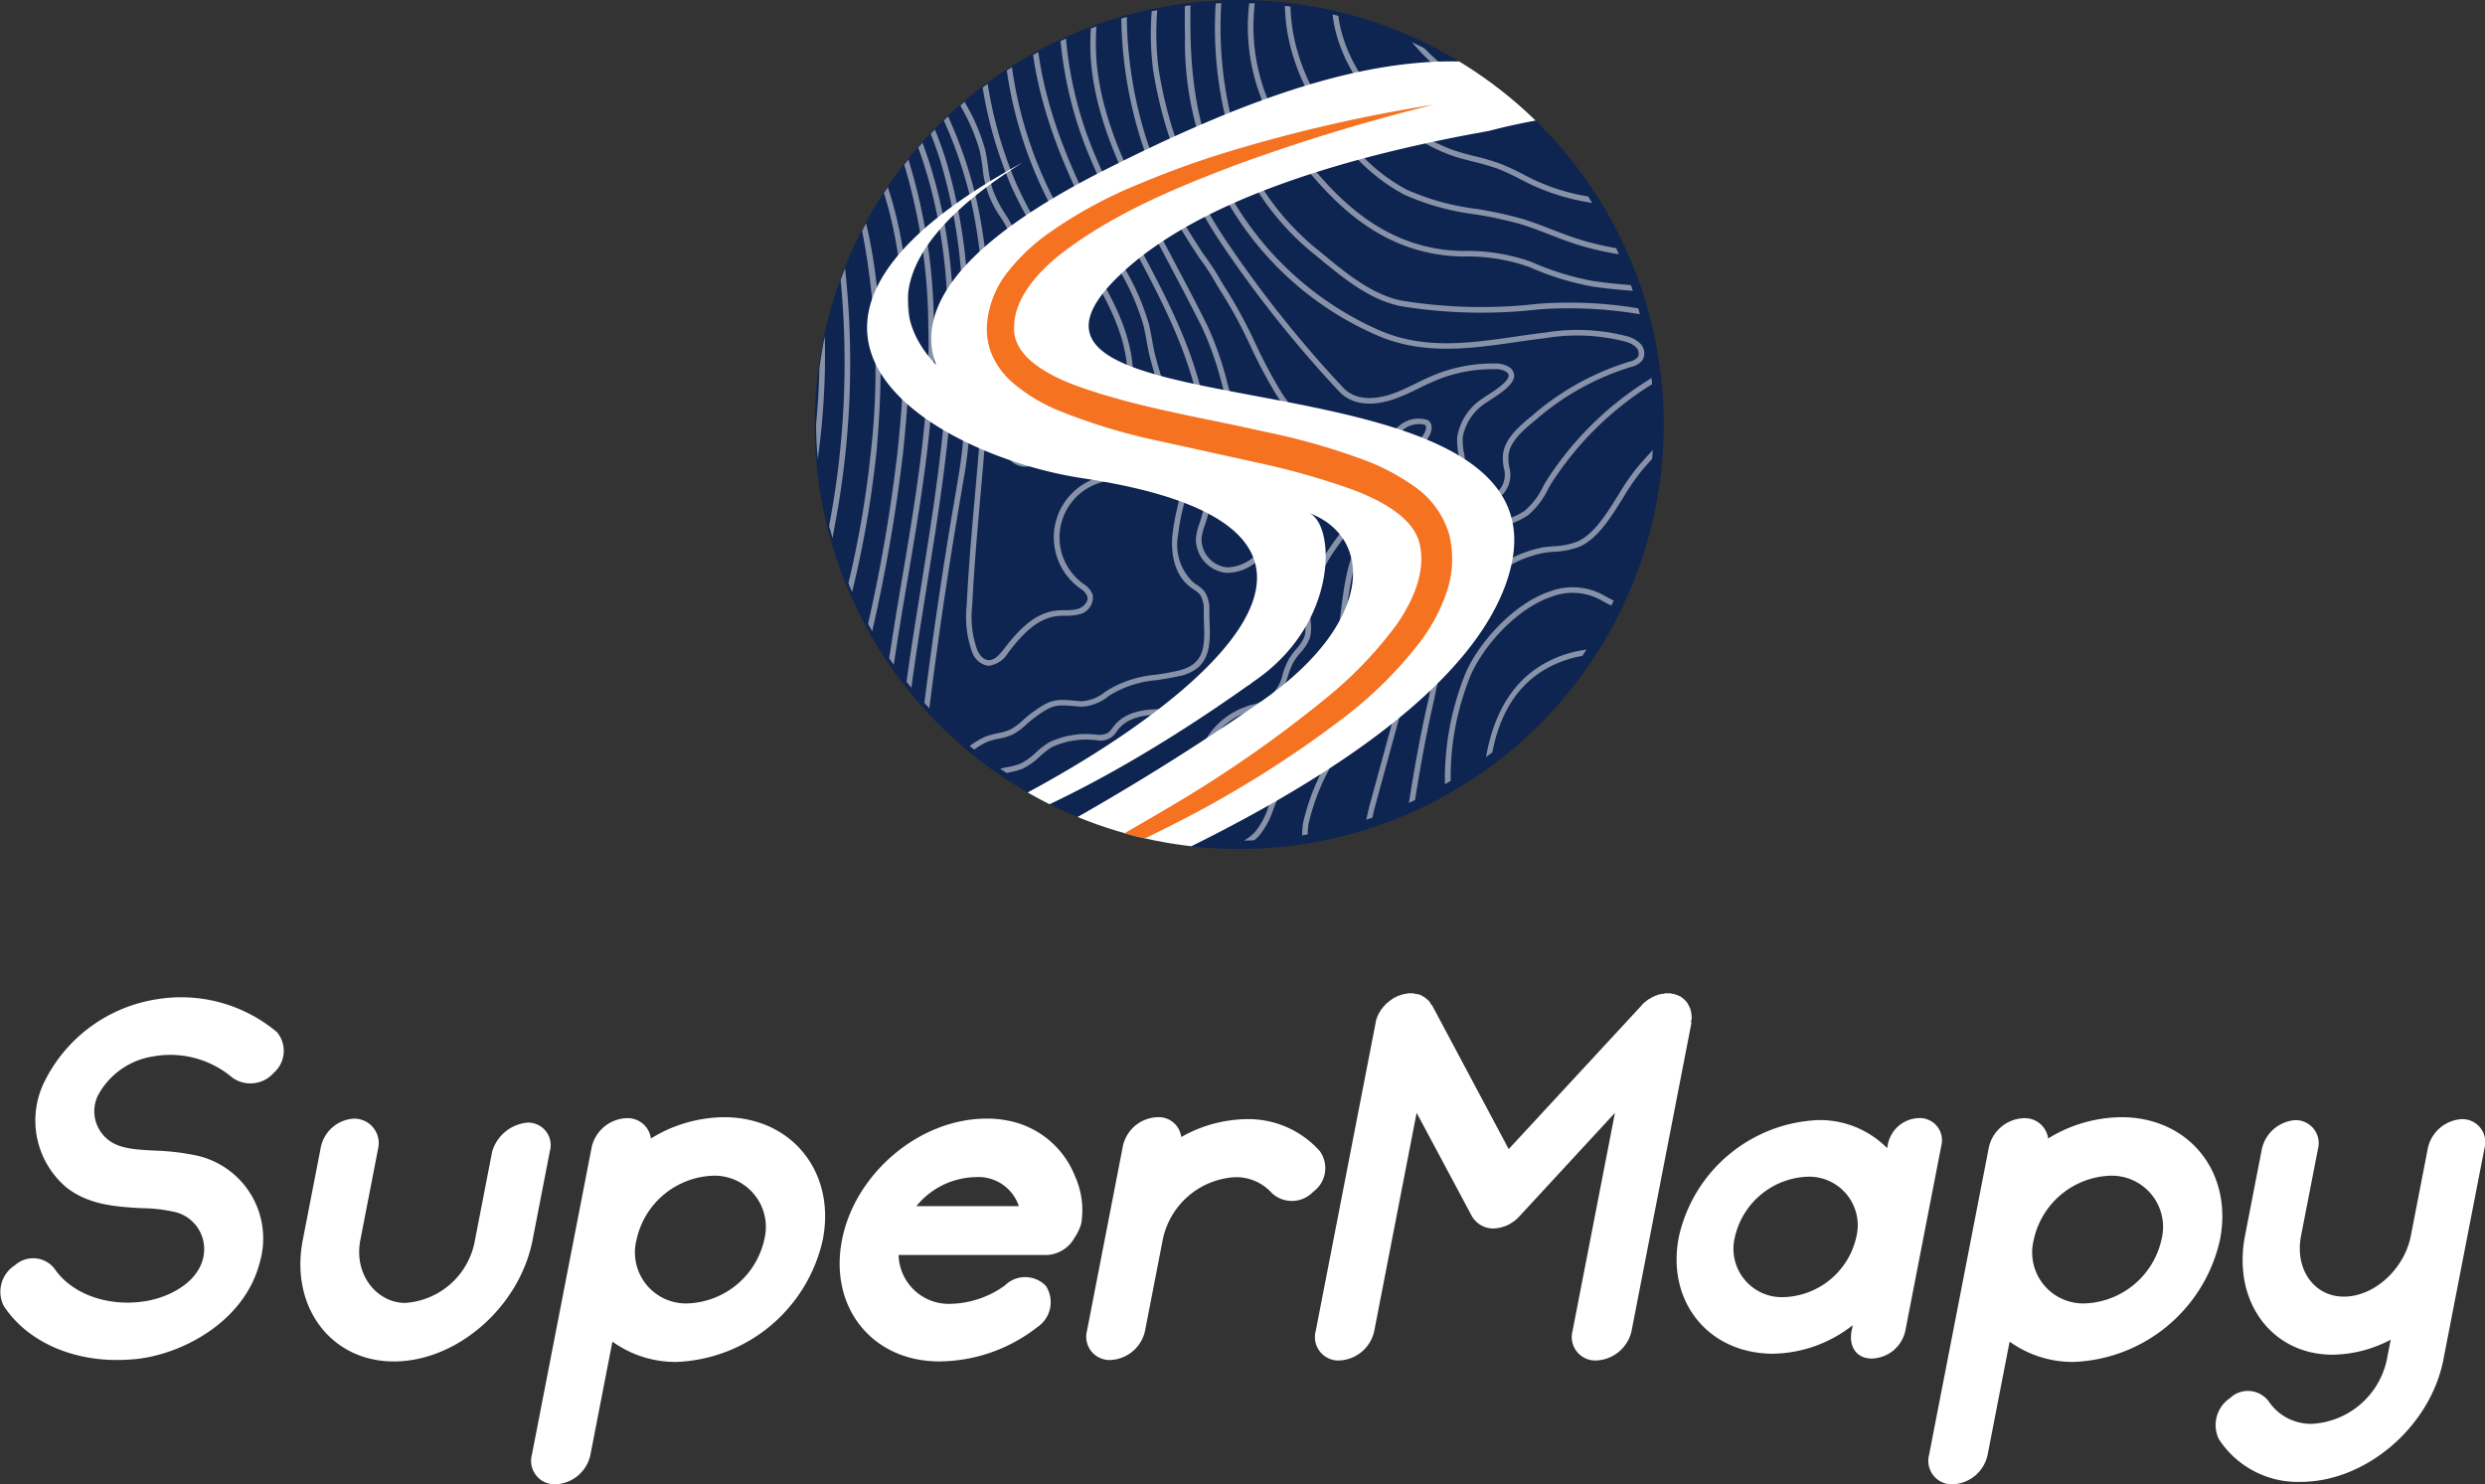 <svg xmlns="http://www.w3.org/2000/svg" xmlns:xlink="http://www.w3.org/1999/xlink" width="204.564" height="122.189" viewBox="0 0 204.564 122.189"><rect x="0" y="0" width="204.564" height="122.189" fill="#333333" stroke="none"/><defs><style>.a{fill:none;}.b{fill:#fff;}.c{clip-path:url(#a);}.d{fill:url(#b);}.e{fill:#0e2451;}.f{opacity:0.5;mix-blend-mode:overlay;isolation:isolate;}.g{clip-path:url(#c);}.h{fill:#f57221;}</style><clipPath id="a"><path class="a" d="M2087.021,277.147a34.944,34.944,0,1,0,34.945-34.943,34.945,34.945,0,0,0-34.945,34.943" transform="translate(-2087.021 -242.204)"/></clipPath><linearGradient id="b" x1="-52.996" y1="10.156" x2="-52.981" y2="10.156" gradientUnits="objectBoundingBox"><stop offset="0" stop-color="#2a85c8"/><stop offset="0.15" stop-color="#277dbe"/><stop offset="0.402" stop-color="#2168a4"/><stop offset="0.721" stop-color="#17467a"/><stop offset="1" stop-color="#0e2451"/></linearGradient><clipPath id="c"><rect class="a" width="68.886" height="68.936"/></clipPath></defs><g transform="translate(-2040.065 -242.204)"><g transform="translate(2040.065 323.981)"><path class="b" d="M2061.451,321.491c-1.185,4.656-5.931,7.366-9.822,7.922a16.251,16.251,0,0,1-1.974.12c-3.9,0-7.448-1.633-9.287-4.459a2.587,2.587,0,0,1,.93-3.344,2.238,2.238,0,0,1,3.25.279c1.358,2.031,4.286,3.145,7.319,2.707,2-.279,4.386-1.473,4.9-3.5a3.14,3.14,0,0,0-2.467-3.9,12.763,12.763,0,0,0-2.574-.279c-2.047-.12-4.332-.24-6.2-1.714a7.209,7.209,0,0,1-1.754-8.8,12.444,12.444,0,0,1,9.224-6.689,12.271,12.271,0,0,1,9.864,2.707,2.4,2.4,0,0,1-.251,3.345,2.563,2.563,0,0,1-3.422.4,7.887,7.887,0,0,0-6.468-1.751,6.223,6.223,0,0,0-4.615,3.265,2.984,2.984,0,0,0,.887,3.622c.9.717,2.274.8,3.891.876a19.738,19.738,0,0,1,3.348.4A6.993,6.993,0,0,1,2061.451,321.491Z" transform="translate(-2040.064 -299.353)"/><path class="b" d="M2065.068,326.664c-5.176,0-8.561-4.5-7.495-9.993l1.479-7.606a2.952,2.952,0,0,1,2.694-2.388,2.011,2.011,0,0,1,2.044,2.388l-1.478,7.606c-.557,2.865,1.384,5.175,3.692,5.175a6.249,6.249,0,0,0,5.745-5.175l1.416-7.287A3.341,3.341,0,0,1,2076.1,307a1.86,1.86,0,0,1,1.806,2.388l-1.416,7.287C2075.418,322.165,2070.283,326.664,2065.068,326.664Z" transform="translate(-2032.649 -296.364)"/><path class="b" d="M2094.682,316.666a12.846,12.846,0,0,1-12.031,10.073,8.9,8.9,0,0,1-5.289-1.671l-1.811,9.316a3.064,3.064,0,0,1-2.861,2.43,1.934,1.934,0,0,1-1.957-2.43l4.922-25.322a3.059,3.059,0,0,1,2.892-2.388,1.927,1.927,0,0,1,1.984,1.673,11.613,11.613,0,0,1,6.034-1.753C2092.1,306.593,2095.765,311.092,2094.682,316.666Zm-4.818,0a4.22,4.22,0,0,0-4.234-5.255,6.688,6.688,0,0,0-6.279,5.255,4.2,4.2,0,0,0,4.235,5.255A6.723,6.723,0,0,0,2089.865,316.666Z" transform="translate(-2026.948 -296.4)"/><path class="b" d="M2105.572,317.9h-12.264a4.129,4.129,0,0,0,4.275,4.022,7.936,7.936,0,0,0,4.475-1.513,2.369,2.369,0,0,1,3.376.039,2.469,2.469,0,0,1-.7,3.385,13.224,13.224,0,0,1-8.074,2.827c-5.535,0-9.088-4.459-8.013-9.993,1.061-5.456,6.363-9.994,11.9-9.994a8.288,8.288,0,0,1,1.719.159,7.422,7.422,0,0,1,5.561,4.579,6.806,6.806,0,0,1,.516,3.9,4.021,4.021,0,0,1-.544,1.154A2.761,2.761,0,0,1,2105.572,317.9Zm-10.806-4.021h8.44a3.511,3.511,0,0,0-3.595-2.388A6.444,6.444,0,0,0,2094.767,313.883Z" transform="translate(-2019.335 -296.364)"/><path class="b" d="M2121.354,312.725a2.422,2.422,0,0,1-3.406.119,3.95,3.95,0,0,0-3.05-1.313,6.447,6.447,0,0,0-5.935,5.135l-1.463,7.525a3.052,3.052,0,0,1-2.854,2.39,1.916,1.916,0,0,1-1.924-2.39l2.964-15.248a3.007,3.007,0,0,1,2.845-2.35,1.864,1.864,0,0,1,1.952,1.633,11.181,11.181,0,0,1,5.344-1.473,7.885,7.885,0,0,1,6.059,2.627A2.4,2.4,0,0,1,2121.354,312.725Z" transform="translate(-2013.244 -296.4)"/><path class="b" d="M2146.836,301.885l-4.93,25.362a3.106,3.106,0,0,1-2.9,2.43,1.934,1.934,0,0,1-1.957-2.43l3.49-17.956-7.867,8.52a3.012,3.012,0,0,1-2.146,1,2.037,2.037,0,0,1-1.757-1l-4.555-8.52-3.489,17.956a3.071,3.071,0,0,1-2.9,2.43,1.925,1.925,0,0,1-1.917-2.43l4.929-25.362.016-.079.023-.12.023-.12c.009-.039.057-.079.064-.119l.023-.12a.176.176,0,0,0,.063-.119c.009-.04.056-.08.063-.12s.048-.04.055-.08.056-.08.063-.119a.179.179,0,0,0,.063-.12l.1-.08c.007-.04.054-.08.063-.119l.1-.08c.007-.04.054-.08.1-.12.009-.04.049-.04.056-.08l.136-.079a.107.107,0,0,1,.094-.08.11.11,0,0,1,.1-.08l.094-.08c.048-.039.048-.039.087-.039.009-.04.009-.04.049-.04.007-.04.047-.04.094-.08.04,0,.089-.04.129-.04.047-.04.087-.04.094-.08a.175.175,0,0,0,.129-.04c.038,0,.085-.039.125-.039s.087-.04.127-.04.04,0,.087-.04a.339.339,0,0,0,.167-.04h.08a.337.337,0,0,0,.167-.04h.479a.1.1,0,0,1,.071.04h.119a.123.123,0,0,1,.112.04h.12a260.917,260.917,0,0,0,.223.08c.034.039.034.039.073.039l.1.08c.04,0,.078,0,.072.04.04,0,.071.04.1.08a.107.107,0,0,1,.071.04l.1.079.064.08c.04,0,.071.04.1.08-.007.04.033.04.025.08.031.04.072.04.063.079.033.04.066.08.057.12.04,0,.04,0,.073.04l6.3,11.825,10.938-11.825c.008-.04.008-.04.047-.04.009-.04.057-.08.1-.12.007-.039.047-.039.1-.079.007-.04.047-.04.094-.08s.054-.08.1-.08l.094-.08c.047-.039.087-.039.134-.079.041,0,.048-.04.089-.04a.272.272,0,0,1,.134-.08c.047-.04.047-.04.088-.04l.133-.08a.173.173,0,0,0,.127-.039c.042,0,.042,0,.088-.04a.172.172,0,0,0,.127-.04h.12a.169.169,0,0,1,.127-.04h.119a.169.169,0,0,1,.127-.04h.477a.126.126,0,0,0,.113.04h.119a.126.126,0,0,0,.113.04.1.1,0,0,0,.072.04c.08,0,.111.04.151.04a.109.109,0,0,0,.073.039.123.123,0,0,0,.111.04l.1.08a.106.106,0,0,0,.071.04l.1.08.033.04.033.039a.068.068,0,0,1,.063.08c.04,0,.073.04.1.08l.064.08c-.007.04.031.04.064.079-.007.04.033.04.024.08.031.04.064.08.057.12l.063.08c-.007.039.026.079.057.119-.007.04-.007.04.024.08-.009.04.024.08.016.12a.123.123,0,0,1,.017.119c.033.04.033.04.024.08a.131.131,0,0,1,.017.12c-.008.039.024.079.017.119a.13.13,0,0,0,.016.12l-.023.119-.022.12-.024.12C2146.8,301.847,2146.845,301.847,2146.836,301.885Z" transform="translate(-2007.597 -299.457)"/><path class="b" d="M2158.482,308.919l-2.964,15.248a2.9,2.9,0,0,1-2.751,2.27c-1.314,0-1.908-1.034-1.668-2.27l.093-.477a10.905,10.905,0,0,1-6.549,2.35c-5.335,0-8.8-4.3-7.77-9.6a12.284,12.284,0,0,1,11.508-9.636,7.81,7.81,0,0,1,5.643,2.31l.039-.2a2.682,2.682,0,0,1,2.551-2.27A1.824,1.824,0,0,1,2158.482,308.919Zm-7,7.525a4,4,0,0,0-4.01-4.976,6.386,6.386,0,0,0-5.983,4.976,3.983,3.983,0,0,0,4.057,4.936A6.331,6.331,0,0,0,2151.484,316.443Z" transform="translate(-1998.675 -296.376)"/><path class="b" d="M2175.206,316.666a12.846,12.846,0,0,1-12.031,10.073,8.9,8.9,0,0,1-5.289-1.671l-1.811,9.316a3.063,3.063,0,0,1-2.861,2.43,1.934,1.934,0,0,1-1.957-2.43l4.922-25.322a3.061,3.061,0,0,1,2.894-2.388,1.929,1.929,0,0,1,1.984,1.673,11.607,11.607,0,0,1,6.035-1.753C2172.625,306.593,2176.29,311.092,2175.206,316.666Zm-4.818,0a4.219,4.219,0,0,0-4.233-5.255,6.685,6.685,0,0,0-6.278,5.255,4.2,4.2,0,0,0,4.235,5.255A6.723,6.723,0,0,0,2170.388,316.666Z" transform="translate(-1992.455 -296.4)"/><path class="b" d="M2189.9,309.093l-3.382,17.4c-1.076,5.533-6.378,10.073-11.753,10.073a7.756,7.756,0,0,1-6.725-3.505,2.663,2.663,0,0,1,.9-3.382,2.136,2.136,0,0,1,3.211.279,4.188,4.188,0,0,0,3.545,1.83,6.673,6.673,0,0,0,6.166-5.293l.317-1.633a10.5,10.5,0,0,1-4.779,1.234c-5.017,0-8.266-4.381-7.213-9.794l1.385-7.127a3.037,3.037,0,0,1,2.772-2.39,1.9,1.9,0,0,1,1.845,2.39L2174.8,316.3c-.534,2.745,1.055,5.016,3.525,5.016,2.507,0,4.979-2.271,5.514-5.016l1.4-7.207a3.039,3.039,0,0,1,2.774-2.388A1.891,1.891,0,0,1,2189.9,309.093Z" transform="translate(-1985.378 -296.352)"/></g><g transform="translate(2107.135 242.204)"><g class="c"><rect class="d" width="69.888" height="69.887" transform="translate(0.001 0)"/><path class="e" d="M2114.1,263.1c6.676-6.738,20.015-10.328,30.755-12.234a51.67,51.67,0,0,1,12.03-1.674s-.753-.33-2.12-.776a41.885,41.885,0,0,0-12.217-1.278,38.29,38.29,0,0,1,10.254,1.278c1.367.446,2.118.776,2.118.776a51.649,51.649,0,0,0-12.027,1.674c-10.741,1.905-24.08,5.5-30.757,12.234-13.108,13.229,37.357,5.181,32.525,23.863-4.232,16.367-41.192,29.805-55.153,34.342-2.128,1.076-3.372,1.654-3.372,1.654l.551-.16c5.73-1.7,55.01-16.787,59.936-35.836,4.832-18.683-45.633-10.634-32.525-23.863" transform="translate(-2087.401 -240.091)"/><path class="b" d="M2145.246,287.565c4.833-18.683-45.631-10.633-32.525-23.862,6.676-6.74,20.016-10.33,30.757-12.234a51.417,51.417,0,0,1,12.027-1.675s-.753-.331-2.118-.776c-2.068-.674-7.953-3.2-12.5-3.272-8.529-.131-18.053,3.4-28.97,8.907-9.2,4.642-13.238,8.784-14.135,12.341a6.106,6.106,0,0,0,.2,3.738c-2.33-2.472-3.214-5.466-1.291-8.916,1.323-2.378,3.966-4.969,8.434-7.762-25.676,13.956-6.813,24.239,4.9,26,38.156,5.729-11.064,30.861-17.08,31.032,12.011-.344,29.171-12.882,31.414-14.462,6.886-4.852,6.443-12.937,4.273-13.719,5.287,1.908,5.536,8.914-3.783,15.452a198.135,198.135,0,0,1-23.459,14.012c-10.968,5.142-16.625,11.194-16.625,11.194l.55-.16c.807-.239,2.5-.751,4.783-1.5,13.961-4.535,50.919-17.971,55.153-34.34" transform="translate(-2087.99 -240.688)"/></g><g class="f" transform="translate(0.107 0.26)"><g class="g"><path class="b" d="M2138.228,258.551a18.277,18.277,0,0,1-4.915-1.454c-.322-.151-.64-.311-.957-.473a18.505,18.505,0,0,0-1.871-.874,19.786,19.786,0,0,0-1.977-.578c-.392-.1-.781-.2-1.168-.307-5.062-1.485-9.526-6.286-10.381-11.17a6.624,6.624,0,0,1-.091-.661l.474.12c.017.157.04.307.069.464.833,4.721,5.159,9.366,10.06,10.8.38.111.767.207,1.154.3a18.476,18.476,0,0,1,2.023.6,19.181,19.181,0,0,1,1.917.887c.313.161.626.321.943.474a17.274,17.274,0,0,0,4.395,1.347c.11.17.216.344.327.52" transform="translate(-2074.344 -242.109)"/><path class="b" d="M2125.709,288.49c.617-3.535,2.3-7.043,6.446-8.427a9.569,9.569,0,0,1,1.822-.418c-.112.174-.226.35-.342.52a9.4,9.4,0,0,0-1.338.331c-3.728,1.251-5.411,4.211-6.068,7.6Z" transform="translate(-2070.556 -226.427)"/><path class="b" d="M2141.386,262.484a23.32,23.32,0,0,1-2.994-.708c-.771-.239-1.54-.534-2.284-.823-.823-.317-1.678-.648-2.548-.906a33.912,33.912,0,0,0-3.718-.8,20.134,20.134,0,0,1-5.72-1.585,15.014,15.014,0,0,1-3.963-3.11c-3.545-3.645-5.489-7.879-5.582-11.952l-.459-.06c.073,4.212,2.068,8.579,5.709,12.331a15.41,15.41,0,0,0,4.088,3.2,20.507,20.507,0,0,0,5.848,1.633,33.149,33.149,0,0,1,3.668.781c.852.253,1.693.578,2.511.9.754.29,1.531.589,2.313.833a24.656,24.656,0,0,0,3.355.771Z" transform="translate(-2075.521 -242.319)"/><path class="b" d="M2123.34,292.266a23.145,23.145,0,0,1,1.734-9.231c1.117-2.487,3.931-5.665,6.942-6.656a5.284,5.284,0,0,1,4.405.334l.077.041c.226.13.478.273.741.391l-.2.409c-.28-.124-.542-.271-.772-.4l-.073-.041a4.837,4.837,0,0,0-4.032-.3c-2.893.953-5.591,4.009-6.672,6.409a22.2,22.2,0,0,0-1.676,8.763Z" transform="translate(-2071.571 -227.965)"/><path class="b" d="M2141.346,268.134l-.06.744c-.313.34-.615.69-.915,1.04a19.086,19.086,0,0,0-1.466,2.145c-1.031,1.651-2.093,3.362-3.574,4.029a6.527,6.527,0,0,1-2.105.426c-.3.024-.593.051-.883.1a9.26,9.26,0,0,0-6.212,4.438,23.135,23.135,0,0,0-2.752,7.457c-.636,2.754-1.146,5.512-1.61,8.444-.17.083-.335.161-.506.234.479-3.061,1.007-5.925,1.67-8.786a23.49,23.49,0,0,1,2.814-7.6,9.7,9.7,0,0,1,6.527-4.642c.3-.047.607-.074.91-.1a5.862,5.862,0,0,0,1.959-.39c1.351-.607,2.377-2.252,3.37-3.848a19.331,19.331,0,0,1,1.508-2.2c.427-.506.868-1,1.324-1.484" transform="translate(-2072.46 -231.357)"/><path class="b" d="M2143.662,266.067c-1.13-.083-2.267-.193-3.388-.363a22.966,22.966,0,0,1-5.081-1.573l-.114-.046a15.336,15.336,0,0,0-5.489-.841c-6.263-.147-10.161-3.949-13.149-7.646a31.726,31.726,0,0,1-2.1-2.81,16.291,16.291,0,0,1-2.258-10.4l.46.019a15.854,15.854,0,0,0,2.19,10.133,29.5,29.5,0,0,0,2.06,2.764c2.928,3.624,6.734,7.339,12.8,7.482a15.757,15.757,0,0,1,5.651.873l.115.046a22.534,22.534,0,0,0,4.979,1.544c1.044.157,2.107.267,3.164.346.054.156.11.313.156.473" transform="translate(-2076.423 -242.385)"/><path class="b" d="M2144.926,267.508a34.647,34.647,0,0,0-8.23-.377,40.672,40.672,0,0,1-11.26-.261c-2.418-.488-4.571-2.263-6.469-3.831l-.331-.271a21.273,21.273,0,0,1-7.1-10.487,31.848,31.848,0,0,1-.933-9.894l-.46.019a32,32,0,0,0,.951,10,21.717,21.717,0,0,0,7.255,10.725l.327.267c1.94,1.6,4.142,3.417,6.676,3.927a41.243,41.243,0,0,0,11.388.271,34.631,34.631,0,0,1,8.317.4Z" transform="translate(-2077.244 -242.386)"/><path class="b" d="M2142.335,264.5a26.371,26.371,0,0,0-8.3,8.179c-.092.153-.179.313-.27.47a6.394,6.394,0,0,1-1.641,2.137,6.321,6.321,0,0,1-1.693.791c-.234.083-.468.166-.7.257a9.742,9.742,0,0,0-4.644,4.511,29.5,29.5,0,0,0-2.252,6.308l-3.27,11.977c-.091.346-.176.694-.257,1.053-.166.06-.331.116-.5.17.1-.459.2-.914.317-1.341l3.268-11.977a29.826,29.826,0,0,1,2.29-6.406,10.2,10.2,0,0,1,4.878-4.721c.234-.093.474-.18.713-.263a5.934,5.934,0,0,0,1.578-.726,6.049,6.049,0,0,0,1.513-2c.091-.161.179-.321.275-.478a26.834,26.834,0,0,1,8.653-8.45Z" transform="translate(-2073.513 -233.132)"/><path class="b" d="M2087.234,271.7c-.087-.947-.133-1.9-.137-2.872.146-1.513.239-3.027.27-4.538q.171-1.38.45-2.708a61.942,61.942,0,0,1-.583,10.118" transform="translate(-2087.095 -234.166)"/><path class="b" d="M2118.471,310.76a4.5,4.5,0,0,1,.064-.864,17.8,17.8,0,0,1,1.6-4.308c.446-.9.947-1.8,1.43-2.667a31.547,31.547,0,0,0,2.721-5.762,32.283,32.283,0,0,0,.81-3.469,19.628,19.628,0,0,1,1.477-5.124,9.813,9.813,0,0,1,6.091-4.988l.23-.064a3.283,3.283,0,0,0,1.7-.813,2.384,2.384,0,0,0,.464-2.19A3.767,3.767,0,0,1,2135,279.5c.138-1.126,1.291-2.078,2.215-2.847l.31-.257a21.454,21.454,0,0,1,7.549-4.111,1.631,1.631,0,0,0,.961-.574,1.147,1.147,0,0,0-.188-1.351,2.453,2.453,0,0,0-1.117-.611,16.22,16.22,0,0,0-6.695-.3c-.82.1-1.633.211-2.446.331-3.845.553-7.468,1.071-11.118-.469a26.209,26.209,0,0,1-12.257-10.934c-2.221-3.8-3.264-7.889-3.39-13.268-.017-.893-.022-1.757-.008-2.594l-.46.051c-.013.827-.009,1.674.008,2.551a26.267,26.267,0,0,0,15.932,24.616c3.76,1.591,7.622,1.034,11.355.5.81-.12,1.624-.234,2.437-.331a15.845,15.845,0,0,1,6.506.29,1.983,1.983,0,0,1,.91.483.7.7,0,0,1,.143.79,1.3,1.3,0,0,1-.713.383,21.958,21.958,0,0,0-7.71,4.2l-.3.254c-.99.818-2.216,1.838-2.378,3.144a4.259,4.259,0,0,0,.056,1.136,1.941,1.941,0,0,1-.349,1.811,2.955,2.955,0,0,1-1.471.686l-.24.06a10.27,10.27,0,0,0-6.376,5.228,20.122,20.122,0,0,0-1.521,5.241,23.03,23.03,0,0,1-3.476,9.094c-.487.874-.989,1.774-1.44,2.685a18.039,18.039,0,0,0-1.641,4.424,5.234,5.234,0,0,0-.073,1.034Z" transform="translate(-2077.993 -242.334)"/><path class="b" d="M2088.444,278.153l-.318,1.737-.28-1.016.147-.8a71.208,71.208,0,0,0,.805-19.43v-.014c.119-.326.239-.639.368-.96.014.156.031.311.045.464a71.554,71.554,0,0,1-.767,20.023" transform="translate(-2086.774 -235.841)"/><path class="b" d="M2136.3,272.858c.01.74-1.113,1.465-1.853,1.948-.156.1-.284.184-.372.249a4.271,4.271,0,0,0-2.011,2.911,6.021,6.021,0,0,0,.076,1.167,3.034,3.034,0,0,1-.267,2.235,3.125,3.125,0,0,1-1,.818l-.1.054a14.05,14.05,0,0,0-5.848,7.429,11.375,11.375,0,0,0-.477,2.857c-.046.524-.087,1.071-.176,1.623a14.85,14.85,0,0,1-2.216,5.081c-.6.988-1.265,1.958-1.908,2.9a32.156,32.156,0,0,0-3.5,6c-.054.143-.11.29-.17.437a6.59,6.59,0,0,1-1.2,2.217,4.114,4.114,0,0,1-.377.344c-.286.014-.57.023-.854.027a3.67,3.67,0,0,0,.9-.69,6.174,6.174,0,0,0,1.108-2.064c.06-.147.116-.3.174-.441a32.554,32.554,0,0,1,3.541-6.088c.638-.933,1.3-1.9,1.9-2.877a14.54,14.54,0,0,0,2.152-4.915c.083-.534.129-1.071.17-1.591a11.828,11.828,0,0,1,.5-2.961,14.5,14.5,0,0,1,6.045-7.674l.1-.059a2.707,2.707,0,0,0,.86-.69,2.646,2.646,0,0,0,.189-1.908,6.134,6.134,0,0,1-.079-1.264,4.69,4.69,0,0,1,2.194-3.241c.091-.07.23-.161.4-.267.532-.35,1.651-1.071,1.641-1.558,0-.046,0-.184-.276-.35a1.81,1.81,0,0,0-.9-.174,12.378,12.378,0,0,0-4.355.744,20.134,20.134,0,0,0-1.861.833c-.588.286-1.191.58-1.821.814-2.055.763-3.761.546-4.8-.617a97.359,97.359,0,0,1-9.618-12.078,35.643,35.643,0,0,1-5.636-14.326,23.825,23.825,0,0,1-.115-4.832c.15-.031.3-.059.458-.087a23.258,23.258,0,0,0,.115,4.856,35.082,35.082,0,0,0,5.568,14.142,96.359,96.359,0,0,0,9.568,12.018c1.219,1.366,3.214.9,4.294.491.608-.226,1.205-.514,1.779-.8a20.666,20.666,0,0,1,1.909-.85,12.817,12.817,0,0,1,4.515-.773,2.2,2.2,0,0,1,1.13.24.875.875,0,0,1,.5.74" transform="translate(-2078.83 -242.214)"/><path class="b" d="M2091.25,274.118a86.974,86.974,0,0,1-1.981,11.307c-.112-.236-.213-.474-.309-.714a83.244,83.244,0,0,0,1.83-10.638,59.894,59.894,0,0,0-.7-18.376l.326-.623c1.251,5.192,1.527,11.574.837,19.044" transform="translate(-2086.298 -236.952)"/><path class="b" d="M2130.17,277.372a2.331,2.331,0,0,1-.4.7c-.054.077-.114.161-.166.243a3.6,3.6,0,0,0-.474,2.06l.01.221a5.434,5.434,0,0,1-.013.717c-.139,1.293-1.224,2.078-2.271,2.841a9.6,9.6,0,0,0-1.241,1.011c-1.738,1.821-2.08,4.494-2.406,7.077-.074.6-.151,1.2-.244,1.787a7.257,7.257,0,0,1-.722,2.414,8.171,8.171,0,0,1-1.187,1.531,6.819,6.819,0,0,0-1.228,1.665,6.313,6.313,0,0,0-.3.813,5.073,5.073,0,0,1-.487,1.19,5.412,5.412,0,0,1-2.408,1.817c-.313.151-.636.313-.93.483a11.018,11.018,0,0,0-3.465,3.6l-.07.1a4.542,4.542,0,0,1-1.636,1.714c-.447.239-.907.456-1.353.666-.323.153-.653.309-.976.474-.243-.04-.486-.087-.726-.133.5-.276,1.007-.52,1.5-.76.443-.206.9-.423,1.334-.657a4.147,4.147,0,0,0,1.471-1.558l.069-.1a11.526,11.526,0,0,1,3.614-3.744c.314-.179.64-.34.957-.5a4.984,4.984,0,0,0,2.226-1.647,5.055,5.055,0,0,0,.441-1.086,7.514,7.514,0,0,1,.321-.868,7.414,7.414,0,0,1,1.306-1.78,7.988,7.988,0,0,0,1.123-1.443,6.771,6.771,0,0,0,.67-2.267c.093-.58.172-1.177.245-1.774.337-2.658.68-5.4,2.529-7.335a9.356,9.356,0,0,1,1.306-1.066c.965-.7,1.967-1.43,2.083-2.515a5.245,5.245,0,0,0,.008-.658l-.008-.224a4.044,4.044,0,0,1,.547-2.317c.055-.093.12-.18.18-.267a2.012,2.012,0,0,0,.326-.56c.114-.377-.015-.46-.06-.489a2.109,2.109,0,0,0-1.715.363,13.181,13.181,0,0,1-1.389,1.044,4.481,4.481,0,0,1-3.512.648c-2.348-.514-4.418-2.648-5.572-4.478a40.353,40.353,0,0,1-2.161-4.061,38.84,38.84,0,0,0-2.229-4.164c-.226-.351-.442-.708-.659-1.073a18.591,18.591,0,0,0-1.374-2.087c-.611-.947-1.231-1.908-1.8-2.892a34.782,34.782,0,0,1-4.559-16.376c-.006-.124-.006-.244-.006-.363l.461-.129c0,.16,0,.321,0,.481a34.279,34.279,0,0,0,4.5,16.156c.562.976,1.176,1.931,1.774,2.855a19.5,19.5,0,0,1,1.4,2.115c.211.359.429.717.65,1.057a40.512,40.512,0,0,1,2.257,4.221,42.056,42.056,0,0,0,2.133,4.014c1.108,1.747,3.077,3.789,5.288,4.271a4,4,0,0,0,3.158-.584,12.253,12.253,0,0,0,1.343-1,2.434,2.434,0,0,1,2.267-.4c.176.11.433.39.249,1.007" transform="translate(-2079.56 -242.044)"/><path class="b" d="M2090.433,289.55a137.017,137.017,0,0,0,2.548-14.735c.583-5.628,1.043-12.947-.625-19.645-.184-.74-.4-1.467-.631-2.174-.109.16-.216.321-.322.486.184.594.354,1.191.506,1.8,1.651,6.626,1.2,13.889.611,19.481a132.555,132.555,0,0,1-2.427,14.179Z" transform="translate(-2085.812 -237.842)"/><path class="b" d="M2126.942,282.257a28.381,28.381,0,0,0-4.212,5.039,11.359,11.359,0,0,0-1.687,4.662,4.465,4.465,0,0,0,.01.827,3.665,3.665,0,0,1-.07,1.266,3.926,3.926,0,0,1-.8,1.258,4.934,4.934,0,0,0-.57.783,7.017,7.017,0,0,0-.428,1.066,4.84,4.84,0,0,1-.835,1.688,4.738,4.738,0,0,1-2.1,1.171c-.277.1-.566.2-.833.321a5.691,5.691,0,0,0-2.433,2.043,11.631,11.631,0,0,0-.726,1.328c-.161.331-.331.671-.52,1a3.919,3.919,0,0,1-2.014,1.885,4.909,4.909,0,0,1-1.548.207,4.164,4.164,0,0,0-1.537.226,4.665,4.665,0,0,0-1.41,1.163,6.6,6.6,0,0,1-.98.92c-.194-.06-.377-.124-.567-.189a4.7,4.7,0,0,0,1.209-1.044,5,5,0,0,1,1.569-1.273,4.468,4.468,0,0,1,1.7-.261,4.75,4.75,0,0,0,1.411-.18,3.509,3.509,0,0,0,1.77-1.683c.18-.313.344-.648.506-.971a11.8,11.8,0,0,1,.754-1.384,6.23,6.23,0,0,1,2.625-2.207c.286-.123.58-.23.87-.33a3.209,3.209,0,0,0,2.653-2.575,6.949,6.949,0,0,1,.46-1.136,5.224,5.224,0,0,1,.62-.86,3.453,3.453,0,0,0,.713-1.1,3.22,3.22,0,0,0,.052-1.1,5.462,5.462,0,0,1-.01-.907,11.865,11.865,0,0,1,1.757-4.855,28.981,28.981,0,0,1,4.271-5.116,1.262,1.262,0,0,0,.418-1.347c-.153-.319-.553-.469-1.1-.41a5.084,5.084,0,0,0-1.747.667c-.257.133-.529.276-.8.39a9.04,9.04,0,0,1-2.994.6,3.857,3.857,0,0,1-1.19-.073,3.619,3.619,0,0,1-1.374-.731,11.2,11.2,0,0,1-3.408-5.532c-.243-.753-.46-1.521-.666-2.267a26.46,26.46,0,0,0-1.642-4.711c-.864-1.738-1.788-3.489-2.684-5.188-.456-.858-.911-1.724-1.361-2.582-2.161-4.162-4.616-8.879-5.085-13.912a19.373,19.373,0,0,1-.033-2.948l.464-.164a19.655,19.655,0,0,0,.024,3.07c.464,4.942,2.891,9.618,5.038,13.738.451.864.907,1.724,1.357,2.584.9,1.7,1.825,3.454,2.694,5.2a26.535,26.535,0,0,1,1.67,4.791c.207.74.423,1.5.663,2.248a10.708,10.708,0,0,0,3.253,5.311,3.161,3.161,0,0,0,1.2.648,3.3,3.3,0,0,0,1.047.059,8.76,8.76,0,0,0,2.845-.557c.254-.11.5-.243.768-.38a5.444,5.444,0,0,1,1.913-.719,1.434,1.434,0,0,1,1.564.673,1.682,1.682,0,0,1-.5,1.865" transform="translate(-2080.326 -241.812)"/><path class="b" d="M2092.836,285.9c-.293,1.743-.6,3.545-.869,5.282l-.281,1.813c-.129-.18-.251-.358-.377-.543l.208-1.338c.27-1.743.574-3.544.868-5.292,1.154-6.842,2.35-13.916,2.147-20.671a47.5,47.5,0,0,0-1.981-13.324l.344-.431a47.5,47.5,0,0,1,2.1,13.742c.2,6.8-.993,13.9-2.157,20.762" transform="translate(-2085.291 -238.527)"/><path class="b" d="M2093.63,250.433c4.339,11.688,2.307,24.318.338,36.551-.4,2.52-.823,5.125-1.167,7.636-.033.226-.064.451-.091.677-.139-.161-.267-.323-.4-.487.009-.084.019-.167.031-.25.345-2.518.764-5.126,1.173-7.65,1.941-12.1,3.95-24.575-.24-36.081.117-.134.231-.267.352-.4" transform="translate(-2084.861 -238.939)"/><path class="b" d="M2120.1,289.563c-.465.377-.943.767-.951,1.1l-.112,4.9a2.321,2.321,0,0,1-.777,2.045,2.363,2.363,0,0,1-1.388.23c-.077,0-.156,0-.234-.01a5.037,5.037,0,0,0-3.678,1.527l-.091.1a2.071,2.071,0,0,1-.754.578,1.961,1.961,0,0,1-.831.074q-2.774-.137-3.835,1.167c-.046.056-.087.116-.133.176a1.566,1.566,0,0,1-1.68.74,6.685,6.685,0,0,0-3.709.59,6.788,6.788,0,0,0-.966.757,5.564,5.564,0,0,1-1.374.984,6.057,6.057,0,0,1-1.2.336c-.05.009-.1.019-.147.029-.18-.116-.359-.236-.533-.35.2-.056.394-.091.588-.134a4.614,4.614,0,0,0,1.1-.3,5.218,5.218,0,0,0,1.26-.906,7.1,7.1,0,0,1,1.03-.806,7,7,0,0,1,3.962-.657,1.626,1.626,0,0,0,.889-.124,1.547,1.547,0,0,0,.409-.431c.046-.064.1-.13.147-.189.8-.988,2.207-1.434,4.184-1.337a1.808,1.808,0,0,0,.676-.041,1.718,1.718,0,0,0,.576-.466l.1-.106a5.486,5.486,0,0,1,4.02-1.67c.077,0,.16,0,.243.01a1.993,1.993,0,0,0,1.126-.16c.47-.3.548-.976.563-1.665l.11-4.9c.013-.541.552-.977,1.121-1.443.648-.529,1.32-1.076,1.237-1.743a.693.693,0,0,0-.288-.551,1.13,1.13,0,0,0-.944.05,6.9,6.9,0,0,0-1.1.607,3.792,3.792,0,0,1-2.406.837,2.787,2.787,0,0,1-2.487-2.882,4.909,4.909,0,0,1,.294-1.19c.037-.111.074-.223.106-.331.759-2.42.47-5.159.074-7.987-.721-5.158-3.154-9.746-5.5-14.182a80.121,80.121,0,0,1-3.748-7.734,32.436,32.436,0,0,1-2.371-9.476l.45-.2a31.543,31.543,0,0,0,2.35,9.507,79.136,79.136,0,0,0,3.724,7.687c2.372,4.474,4.823,9.094,5.555,14.336.4,2.881.7,5.676-.087,8.187-.037.114-.074.23-.111.34a4.68,4.68,0,0,0-.276,1.081,2.347,2.347,0,0,0,2.074,2.39,3.452,3.452,0,0,0,2.118-.771,7.406,7.406,0,0,1,1.173-.644,1.538,1.538,0,0,1,1.349-.019,1.127,1.127,0,0,1,.51.888c.114.924-.69,1.577-1.4,2.155" transform="translate(-2082.551 -241.513)"/><path class="b" d="M2097.056,271.045c.017,1.384.037,2.957-.093,4.5-.114,1.328-.344,2.661-.57,3.952l-.036.217c-1,5.821-1.877,11.738-2.608,17.6q-.208-.221-.41-.441c.722-5.739,1.583-11.537,2.566-17.237l.037-.216c.22-1.283.446-2.607.56-3.917.13-1.518.11-3.077.093-4.451q-.043-3.171-.1-6.353a44.116,44.116,0,0,0-1.857-12.5q-.338-1.069-.777-2.165c.11-.126.229-.244.344-.364q.495,1.215.868,2.391a44.694,44.694,0,0,1,1.881,12.625q.062,3.179.1,6.359" transform="translate(-2084.421 -239.266)"/><path class="b" d="M2113.321,296.545c-.7.174-1.353.271-1.977.368a8.745,8.745,0,0,0-3.881,1.26l-.083.056a3.75,3.75,0,0,1-2.3.868l-.311-.029c-1.753-.151-1.977-.174-3.56.994-.2.147-.4.321-.588.491a5.106,5.106,0,0,1-1.144.841,4.876,4.876,0,0,1-1.144.34,5.688,5.688,0,0,0-.916.249,5.509,5.509,0,0,0-1.09.648c-.124-.1-.248-.2-.373-.3a6.907,6.907,0,0,1,1.291-.767,5.878,5.878,0,0,1,.99-.276,4.567,4.567,0,0,0,1.038-.3,4.743,4.743,0,0,0,1.044-.767c.2-.18.4-.36.62-.524,1.72-1.27,2.051-1.237,3.872-1.077l.312.029a3.389,3.389,0,0,0,2.01-.8l.083-.051a9.126,9.126,0,0,1,4.064-1.333,19.6,19.6,0,0,0,1.935-.359c2.144-.543,2.089-2.087,2.019-4.045-.009-.267-.017-.538-.017-.806a2.281,2.281,0,0,0-.3-1.375,2.394,2.394,0,0,0-.537-.444c-.1-.066-.188-.124-.275-.194-1.583-1.2-1.55-3.4-1.462-4.285a17.673,17.673,0,0,1,.376-2.128,16.8,16.8,0,0,0,.386-2.3c.157-2.261-.62-4.366-1.447-6.6a29.123,29.123,0,0,1-1.241-3.9c-.074-.336-.134-.671-.194-1.011-.082-.447-.166-.907-.276-1.347a19.792,19.792,0,0,0-2.312-5.049c-2.847-4.874-5.858-10.835-6.763-17.18l.429-.234c.869,6.329,3.884,12.307,6.73,17.184a19.949,19.949,0,0,1,2.362,5.168c.116.456.2.924.281,1.376.06.336.119.667.193,1a29.156,29.156,0,0,0,1.223,3.832,12.383,12.383,0,0,1,1.076,9.159,17.663,17.663,0,0,0-.363,2.074,4.254,4.254,0,0,0,1.278,3.877c.082.064.17.123.257.179a2.764,2.764,0,0,1,.643.547,2.731,2.731,0,0,1,.4,1.647c0,.267.008.533.017.794.07,1.91.138,3.881-2.367,4.511" transform="translate(-2083.303 -241.181)"/><path class="b" d="M2099.642,246.349a34.255,34.255,0,0,0,4.246,12.275c.5.9,1.053,1.788,1.633,2.732,1.9,3.052,3.848,6.206,4.042,9.681.019.321.019.64.019.961a10.838,10.838,0,0,0,.054,1.425,7.374,7.374,0,0,0,.947,2.86,4.224,4.224,0,0,0,.658.731,2.7,2.7,0,0,1,.67.8,1.315,1.315,0,0,1,0,1.241c-.479.658-2.022.607-2.941.574l-.12,0a5.158,5.158,0,0,0-3.311,9.254l.12.091a1.449,1.449,0,0,1,.611.666c.124.438-.321.9-.8,1.036a3.843,3.843,0,0,1-1.053.1c-.234.006-.474.006-.708.034-1.807.2-3.135,1.641-4.308,3.167-.371.487-.814.976-1.324.906-.469-.06-.759-.578-.887-.883a8.164,8.164,0,0,1-.391-3.632c.143-2.988.414-6.04.673-8.991.721-8.12,1.466-16.515-.364-24.562a36.7,36.7,0,0,0-2.294-6.679c-.12.11-.239.22-.354.334a36.04,36.04,0,0,1,2.2,6.446c1.817,7.972,1.077,16.335.36,24.419-.262,2.955-.534,6.013-.677,9.011a8.607,8.607,0,0,0,.428,3.832,1.719,1.719,0,0,0,1.25,1.164c.055,0,.106.01.162.01a2.218,2.218,0,0,0,1.587-1.094c1.108-1.45,2.363-2.81,4-2.99a5.88,5.88,0,0,1,.663-.033,4.437,4.437,0,0,0,1.171-.119,1.425,1.425,0,0,0,1.113-1.6,1.84,1.84,0,0,0-.777-.91l-.116-.093a4.7,4.7,0,0,1,3.016-8.427l.115,0c1.087.037,2.712.093,3.334-.767a1.732,1.732,0,0,0,.06-1.67,3.067,3.067,0,0,0-.786-.978,3.891,3.891,0,0,1-.584-.634,6.9,6.9,0,0,1-.883-2.677,10.581,10.581,0,0,1-.05-1.37c0-.326,0-.657-.02-.984-.2-3.6-2.187-6.8-4.109-9.9-.58-.934-1.126-1.821-1.623-2.714a33.829,33.829,0,0,1-4.227-12.321Z" transform="translate(-2083.94 -240.805)"/><path class="b" d="M2097.245,247.34a34.424,34.424,0,0,0,2.4,8.216,36.157,36.157,0,0,0,2.547,4.634c.589.957,1.2,1.95,1.742,2.971.593,1.117,1.853,3.867.731,5.309-.056.064-.11.134-.166.2a1.931,1.931,0,0,0-.648,1.573,2.021,2.021,0,0,0,.4.748c.216.3.344.506.284.713-.083.3-.463.359-1.033.41-.134.014-.267.023-.393.04a2.636,2.636,0,0,0-1.931,1.537,4.182,4.182,0,0,0-.247,2.437,4.364,4.364,0,0,0,.174.593c.143.4.313.9.157,1.15a.5.5,0,0,1-.414.22,1.258,1.258,0,0,1-.938-.336,2.847,2.847,0,0,1-.533-1.641,37.391,37.391,0,0,1,.1-8.417c.093-.731.269-1.485.451-2.281a10.569,10.569,0,0,0,.335-5.329,9.884,9.884,0,0,0-1.14-2.3,10.936,10.936,0,0,1-1.03-2.005,10,10,0,0,1-.4-1.94c-.069-.46-.134-.937-.245-1.4a15.652,15.652,0,0,0-1.54-3.657l-.137-.261-.359.3.092.176a15.594,15.594,0,0,1,1.5,3.544c.1.447.17.911.234,1.361a8.216,8.216,0,0,0,1.491,4.115,9.637,9.637,0,0,1,1.088,2.2,10.258,10.258,0,0,1-.341,5.093,22.868,22.868,0,0,0-.458,2.325,37.253,37.253,0,0,0-.1,8.524,3.248,3.248,0,0,0,.649,1.908,1.7,1.7,0,0,0,1.315.483.966.966,0,0,0,.767-.436c.276-.437.07-1.026-.11-1.547a3.241,3.241,0,0,1-.156-.518,3.71,3.71,0,0,1,.21-2.165,2.165,2.165,0,0,1,1.583-1.274c.114-.013.239-.027.363-.036.561-.051,1.26-.114,1.439-.746a1.3,1.3,0,0,0-.359-1.1,1.7,1.7,0,0,1-.318-.578c-.087-.4.24-.8.553-1.181.06-.074.115-.141.17-.217,1.247-1.59.106-4.321-.68-5.806-.553-1.03-1.168-2.031-1.761-3a35.467,35.467,0,0,1-2.515-4.575,34.5,34.5,0,0,1-2.4-8.3c0-.014,0-.023,0-.039Z" transform="translate(-2083.534 -240.397)"/><path class="b" d="M2130.363,250.652a22.105,22.105,0,0,1-4.748-2.345,17.989,17.989,0,0,1-4.181-3.678l1.021.5a19.6,19.6,0,0,0,3.411,2.8,21.277,21.277,0,0,0,3.522,1.861l.019.009Z" transform="translate(-2072.387 -241.426)"/></g></g><path class="h" d="M2133.767,248.229a157.257,157.257,0,0,0-16.009,4.858c-5.18,1.938-10.4,4.115-14.663,7.392-2.067,1.625-3.9,3.768-3.905,6.042-.148,2.173,2.2,3.692,4.614,4.662,4.988,1.905,10.573,2.744,16.043,3.986a54.692,54.692,0,0,1,8.244,2.354,17.786,17.786,0,0,1,3.991,2.111,7.329,7.329,0,0,1,2.928,4.017,8.495,8.495,0,0,1-.255,4.831,14.77,14.77,0,0,1-2.166,4.008,33.6,33.6,0,0,1-6.132,6.113,89.871,89.871,0,0,1-14.343,8.971c-.718.361-2.154,1.07-2.154,1.07-.489-.1-1.126-.26-1.7-.424,0,0,2.14-1.218,3.187-1.851a101.682,101.682,0,0,0,13.63-9.443,33.124,33.124,0,0,0,5.563-5.838c1.5-2.128,2.483-4.611,1.9-6.8-.506-1.991-2.967-3.4-5.4-4.326a61.411,61.411,0,0,0-7.865-2.238l-8.19-1.805a48.924,48.924,0,0,1-8.217-2.492,13.891,13.891,0,0,1-3.9-2.388,6.632,6.632,0,0,1-1.52-2.018,5.442,5.442,0,0,1-.5-2.56,7.9,7.9,0,0,1,1.72-4.456,16.082,16.082,0,0,1,3.229-3.09,36.858,36.858,0,0,1,7.521-4.124,77.092,77.092,0,0,1,7.961-2.848,125.5,125.5,0,0,1,16.394-3.709" transform="translate(-2082.775 -239.623)"/></g></g></svg>
